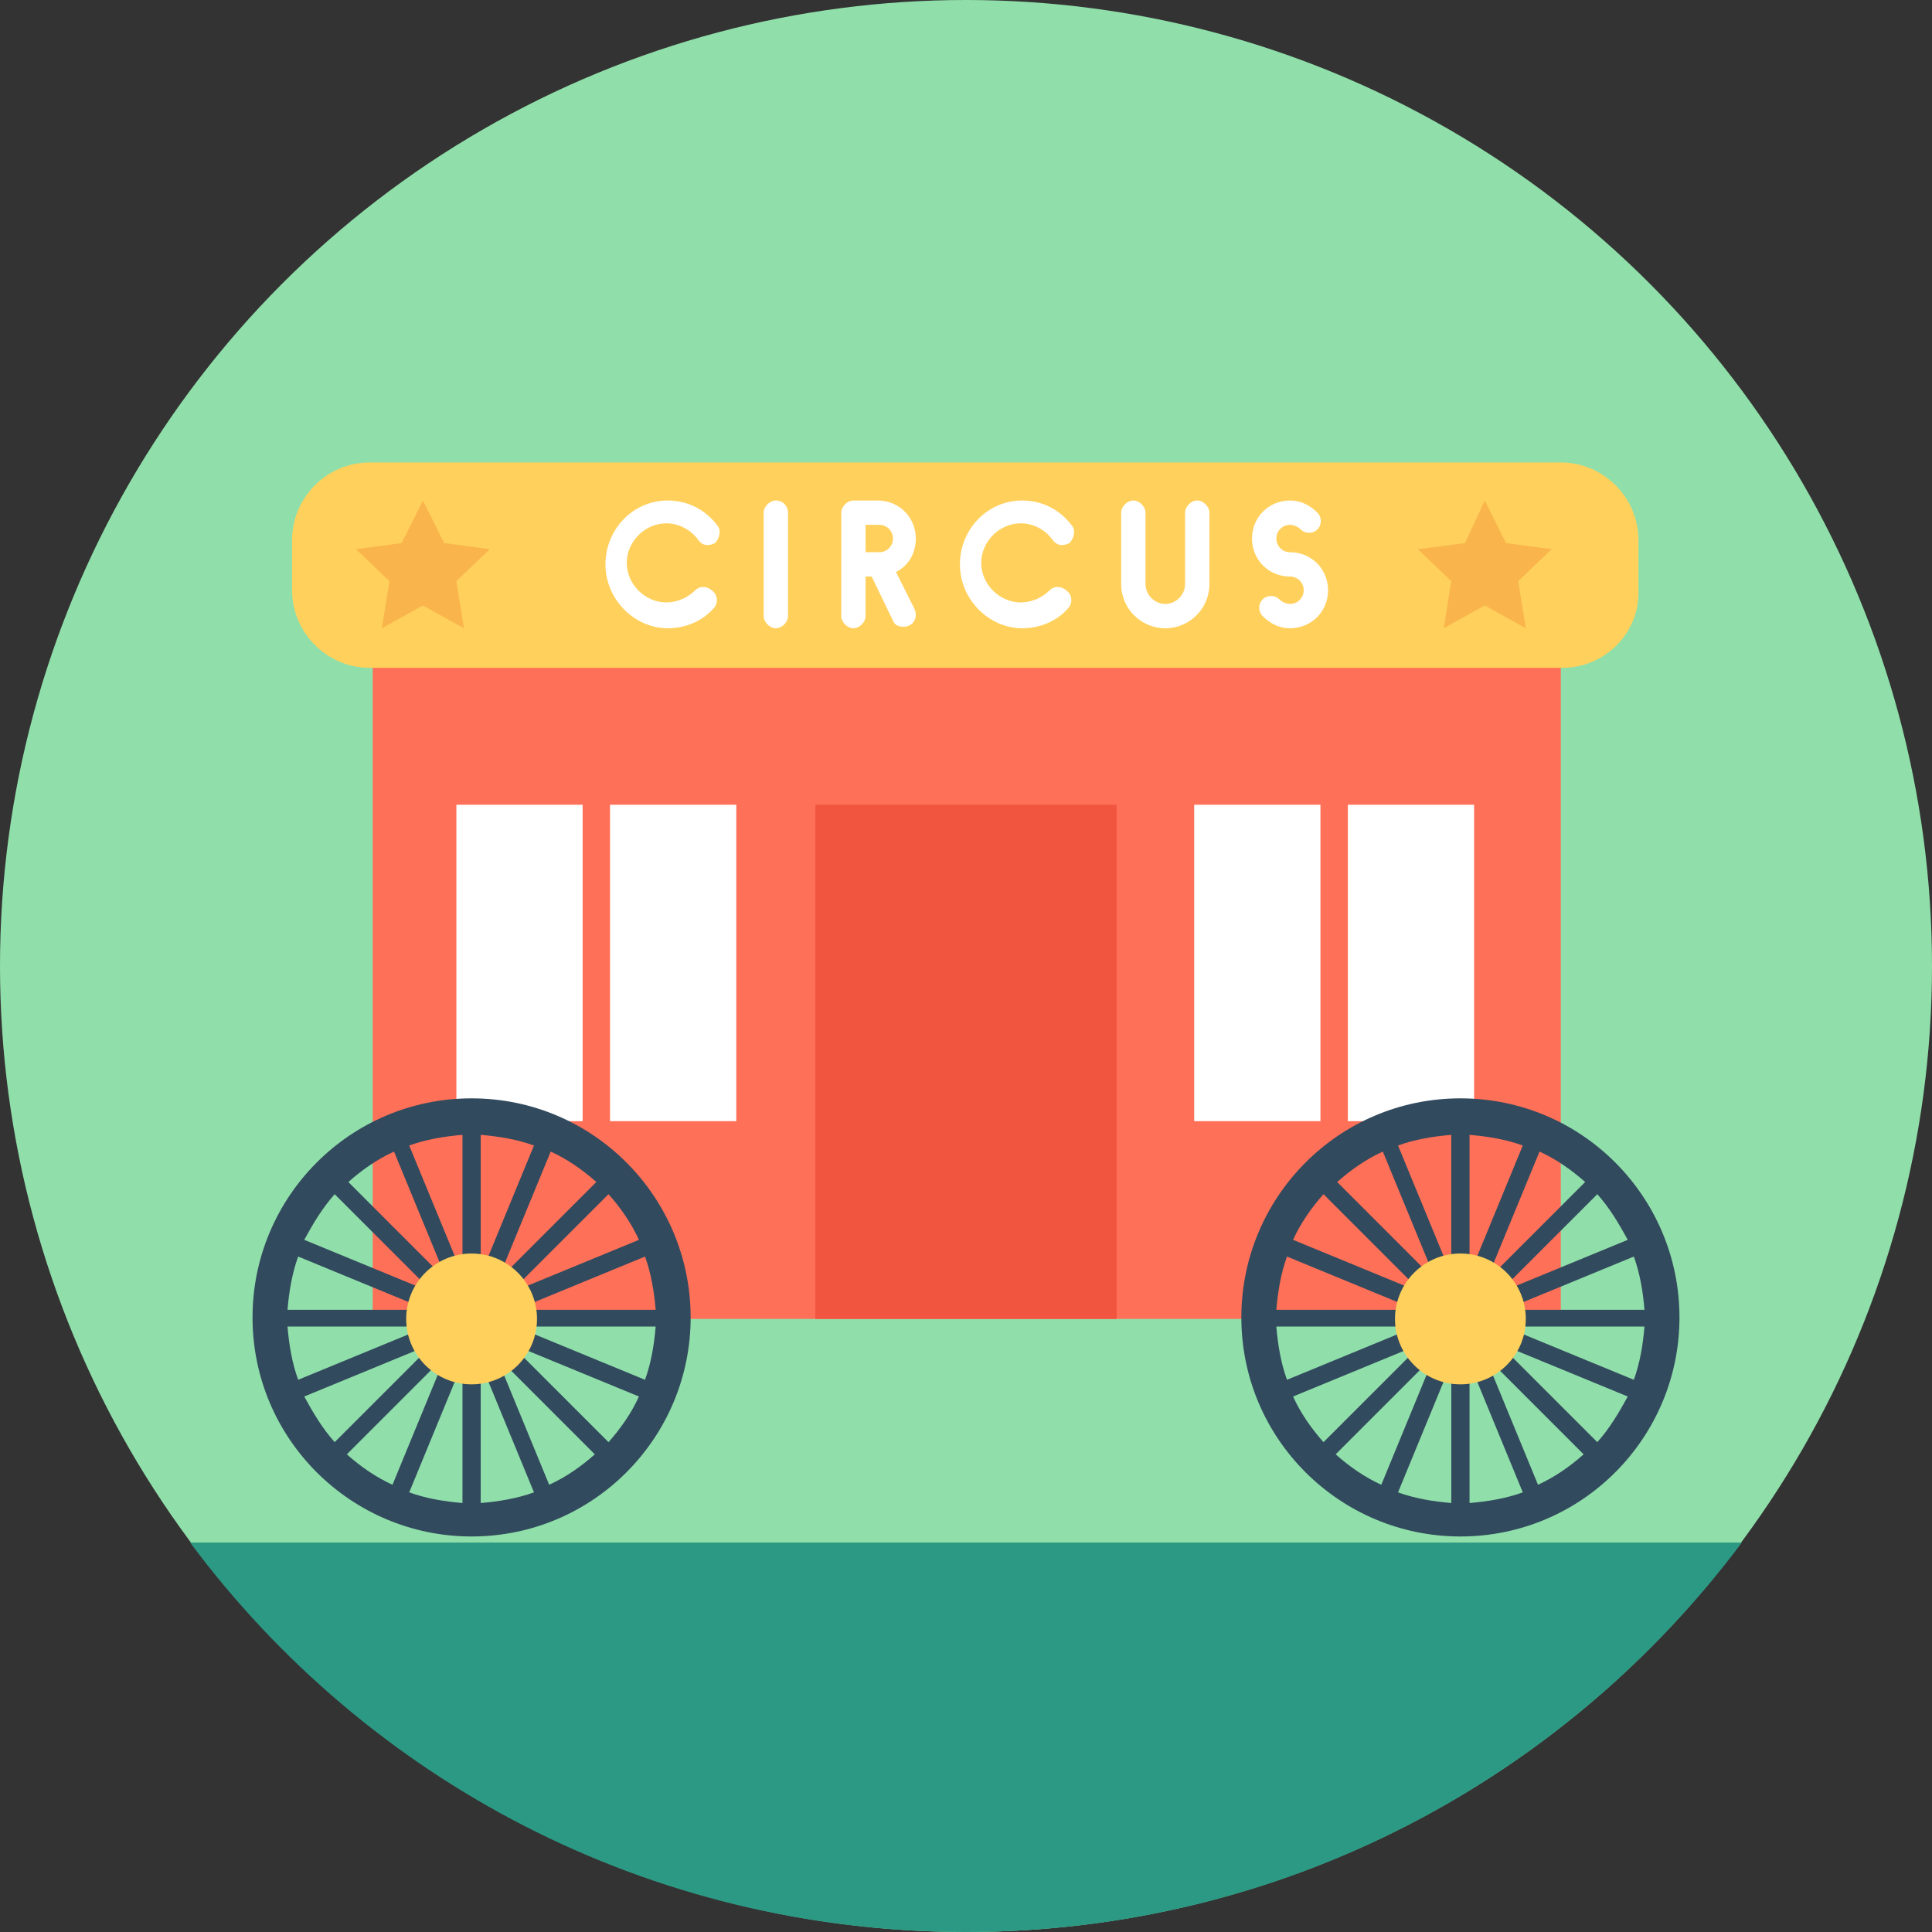 <?xml version="1.0" encoding="iso-8859-1"?>
<!-- Uploaded to: SVG Repo, www.svgrepo.com, Generator: SVG Repo Mixer Tools -->
<svg version="1.1" id="Layer_1" xmlns="http://www.w3.org/2000/svg" xmlns:xlink="http://www.w3.org/1999/xlink" 
	 viewBox="0 0 508 508" xml:space="preserve">
<rect x="0" y="0" width="508" height="508" fill="#333333" stroke="none"/>
<circle style="fill:#90DFAA;" cx="254" cy="254" r="254"/>
<path style="fill:#2C9984;" d="M50,405.6C96.4,468,170.4,508,254,508s157.6-40.4,204-102.4H50z"/>
<rect x="98" y="151.6" style="fill:#FF7058;" width="312.4" height="195.2"/>
<rect x="214.4" y="211.6" style="fill:#F1543F;" width="79.2" height="135.2"/>
<g>
	<rect x="120" y="211.6" style="fill:#FFFFFF;" width="33.2" height="83.2"/>
	<rect x="160.4" y="211.6" style="fill:#FFFFFF;" width="33.2" height="83.2"/>
	<rect x="314" y="211.6" style="fill:#FFFFFF;" width="33.2" height="83.2"/>
	<rect x="354.4" y="211.6" style="fill:#FFFFFF;" width="33.2" height="83.2"/>
</g>
<path style="fill:#FFD05B;" d="M410.8,175.6H97.2c-11.2,0-20.4-9.2-20.4-20.4V142c0-11.2,9.2-20.4,20.4-20.4h313.2
	c11.2,0,20.4,9.2,20.4,20.4v13.2C431.2,166.4,422,175.6,410.8,175.6z"/>
<path style="fill:#324A5E;" d="M384,288.8c-32,0-57.6,26-57.6,57.6c0,32,26,57.6,57.6,57.6c32,0,57.6-26,57.6-57.6
	S416,288.8,384,288.8z M386.4,335.2v-36.8c4.8,0.4,9.6,1.2,14,2.8L386.4,335.2z M404.8,302.8c4.4,2,8.4,4.8,12,8l-26,26L404.8,302.8
	z M381.6,335.2l-14-34c4.4-1.6,9.2-2.4,14-2.8V335.2z M377.6,336.8l-26-26c3.6-3.2,7.6-6,12-8L377.6,336.8z M372.4,348.8l-34,14
	c-1.6-4.4-2.4-9.2-2.8-14H372.4z M335.6,344.4c0.4-4.8,1.2-9.6,2.8-14l34,14H335.6z M381.6,358.4v36.8c-4.8-0.4-9.6-1.2-14-2.8
	L381.6,358.4z M363.2,390.4c-4.4-2-8.4-4.8-12-8l26-26L363.2,390.4z M386.4,358.4l14,34c-4.4,1.6-9.2,2.4-14,2.8V358.4z
	 M390.4,356.4l26,26c-3.6,3.2-7.6,6-12,8L390.4,356.4z M395.6,344.4l34-14c1.6,4.4,2.4,9.2,2.8,14H395.6z M432.4,348.8
	c-0.4,4.8-1.2,9.6-2.8,14l-34-14H432.4z M428,326l-34,14l26-26C423.2,317.6,425.6,321.6,428,326z M348,314l26,26l-34-14
	C342,321.6,344.8,317.6,348,314z M340,367.2l34-14l-26,26C344.8,375.6,342,371.6,340,367.2z M420,379.2l-26-26l34,14
	C425.6,371.6,423.2,375.6,420,379.2z"/>
<circle style="fill:#FFD05B;" cx="384" cy="346.8" r="17.2"/>
<path style="fill:#324A5E;" d="M124,288.8c-32,0-57.6,26-57.6,57.6c0,32,26,57.6,57.6,57.6c32,0,57.6-26,57.6-57.6
	S156,288.8,124,288.8z M126.4,335.2v-36.8c4.8,0.4,9.6,1.2,14,2.8L126.4,335.2z M144.8,302.8c4.4,2,8.4,4.8,12,8l-26,26L144.8,302.8
	z M121.6,335.2l-14-34c4.4-1.6,9.2-2.4,14-2.8V335.2z M117.6,336.8l-26-26c3.6-3.2,7.6-6,12-8L117.6,336.8z M112.4,348.8l-34,14
	c-1.6-4.4-2.4-9.2-2.8-14H112.4z M75.6,344.4c0.4-4.8,1.2-9.6,2.8-14l34,14H75.6z M121.6,358.4v36.8c-4.8-0.4-9.6-1.2-14-2.8
	L121.6,358.4z M103.2,390.4c-4.4-2-8.4-4.8-12-8l26-26L103.2,390.4z M126.4,358.4l14,34c-4.4,1.6-9.2,2.4-14,2.8V358.4z
	 M130.4,356.4l26,26c-3.6,3.2-7.6,6-12,8L130.4,356.4z M135.6,344.4l34-14c1.6,4.4,2.4,9.2,2.8,14H135.6z M172.4,348.8
	c-0.4,4.8-1.2,9.6-2.8,14l-34-14H172.4z M168,326l-34,14l26-26C163.2,317.6,166,321.6,168,326z M88,314l26,26l-34-14
	C82.4,321.6,84.8,317.6,88,314z M80,367.2l34-14l-26,26C84.8,375.6,82.4,371.6,80,367.2z M160,379.2l-26-26l34,14
	C166,371.6,163.2,375.6,160,379.2z"/>
<circle style="fill:#FFD05B;" cx="124" cy="346.8" r="17.2"/>
<g>
	<polygon style="fill:#F9B54C;" points="111.2,131.6 116.8,142.8 128.8,144.4 120,152.8 122,165.2 111.2,159.2 100.4,165.2 
		102.4,152.8 93.6,144.4 105.6,142.8 	"/>
	<polygon style="fill:#F9B54C;" points="390.4,131.6 396,142.8 408,144.4 399.2,152.8 401.2,165.2 390.4,159.2 379.6,165.2 
		381.6,152.8 372.8,144.4 385.2,142.8 	"/>
</g>
<g>
	<path style="fill:#FFFFFF;" d="M339.2,145.2c-2,0-3.6-1.6-3.6-3.6s1.6-3.6,3.6-3.6c0.8,0,2,0.4,2.8,1.2c1.2,1.2,3.2,1.2,4.4,0
		c1.2-1.2,1.2-3.2,0-4.4c-2-2-4.4-3.2-7.2-3.2c-5.6,0-10,4.4-10,10s4.4,10,10,10c2,0,3.6,1.6,3.6,3.6s-1.6,3.6-3.6,3.6
		c-0.8,0-2-0.4-2.8-1.2c-1.2-1.2-3.2-1.2-4.4,0c-1.2,1.2-1.2,3.2,0,4.4c2,2,4.4,3.2,7.2,3.2c5.6,0,10-4.4,10-10
		C349.2,149.6,344.8,145.2,339.2,145.2z"/>
	<path style="fill:#FFFFFF;" d="M235.6,150.4c3.2-1.6,5.2-4.8,5.2-8.8c0-5.6-4.4-10-10-10h-6.4c-1.6,0-3.2,1.6-3.2,3.2V162
		c0,1.6,1.6,3.2,3.2,3.2c1.6,0,3.2-1.6,3.2-3.2v-10.4h1.6l5.6,11.6c0.4,1.2,1.6,1.6,2.8,1.6c0.4,0,0.8,0,1.6-0.4
		c1.6-0.8,2-2.8,1.2-4.4L235.6,150.4z M227.6,138h3.6c2,0,3.6,1.6,3.6,3.6s-1.6,3.6-3.6,3.6h-3.6V138z"/>
	<path style="fill:#FFFFFF;" d="M182.8,155.2c-2,2-4.8,3.2-7.6,3.2c-5.6,0-10.4-4.8-10.4-10.4c0-5.6,4.8-10.4,10.4-10.4
		c3.2,0,6.4,1.6,8.4,4.4c1.2,1.6,2.8,1.6,4.4,0.8c1.2-1.2,1.6-3.2,0.8-4.4c-3.2-4.4-8-6.8-13.2-6.8c-9.2,0-16.4,7.6-16.4,16.8
		s7.6,16.8,16.4,16.8c4.8,0,9.2-2,12-5.2c1.2-1.2,1.2-3.2,0-4.4C186,154,184,154,182.8,155.2z"/>
	<path style="fill:#FFFFFF;" d="M276,155.2c-2,2-4.8,3.2-7.6,3.2c-5.6,0-10.4-4.8-10.4-10.4c0-5.6,4.8-10.4,10.4-10.4
		c3.2,0,6.4,1.6,8.4,4.4c1.2,1.6,2.8,1.6,4.4,0.8c1.2-1.2,1.6-3.2,0.8-4.4c-3.2-4.4-8-6.8-13.2-6.8c-9.2,0-16.4,7.6-16.4,16.8
		s7.6,16.8,16.4,16.8c4.8,0,9.2-2,12-5.2c1.2-1.2,1.2-3.2,0-4.4C279.2,154,277.2,154,276,155.2z"/>
	<path style="fill:#FFFFFF;" d="M314.8,131.6c-1.6,0-3.2,1.6-3.2,3.2v18.8c0,2.8-2.4,5.2-5.2,5.2s-5.2-2.4-5.2-5.2v-18.8
		c0-1.6-1.6-3.2-3.2-3.2s-3.2,1.6-3.2,3.2v18.8c0,6.4,5.2,11.6,11.6,11.6S318,160,318,153.6v-18.8
		C318,133.2,316.4,131.6,314.8,131.6z"/>
	<path style="fill:#FFFFFF;" d="M204,131.6c-1.6,0-3.2,1.6-3.2,3.2V162c0,1.6,1.6,3.2,3.2,3.2c1.6,0,3.2-1.6,3.2-3.2v-27.2
		C207.2,133.2,206,131.6,204,131.6z"/>
</g>
</svg>